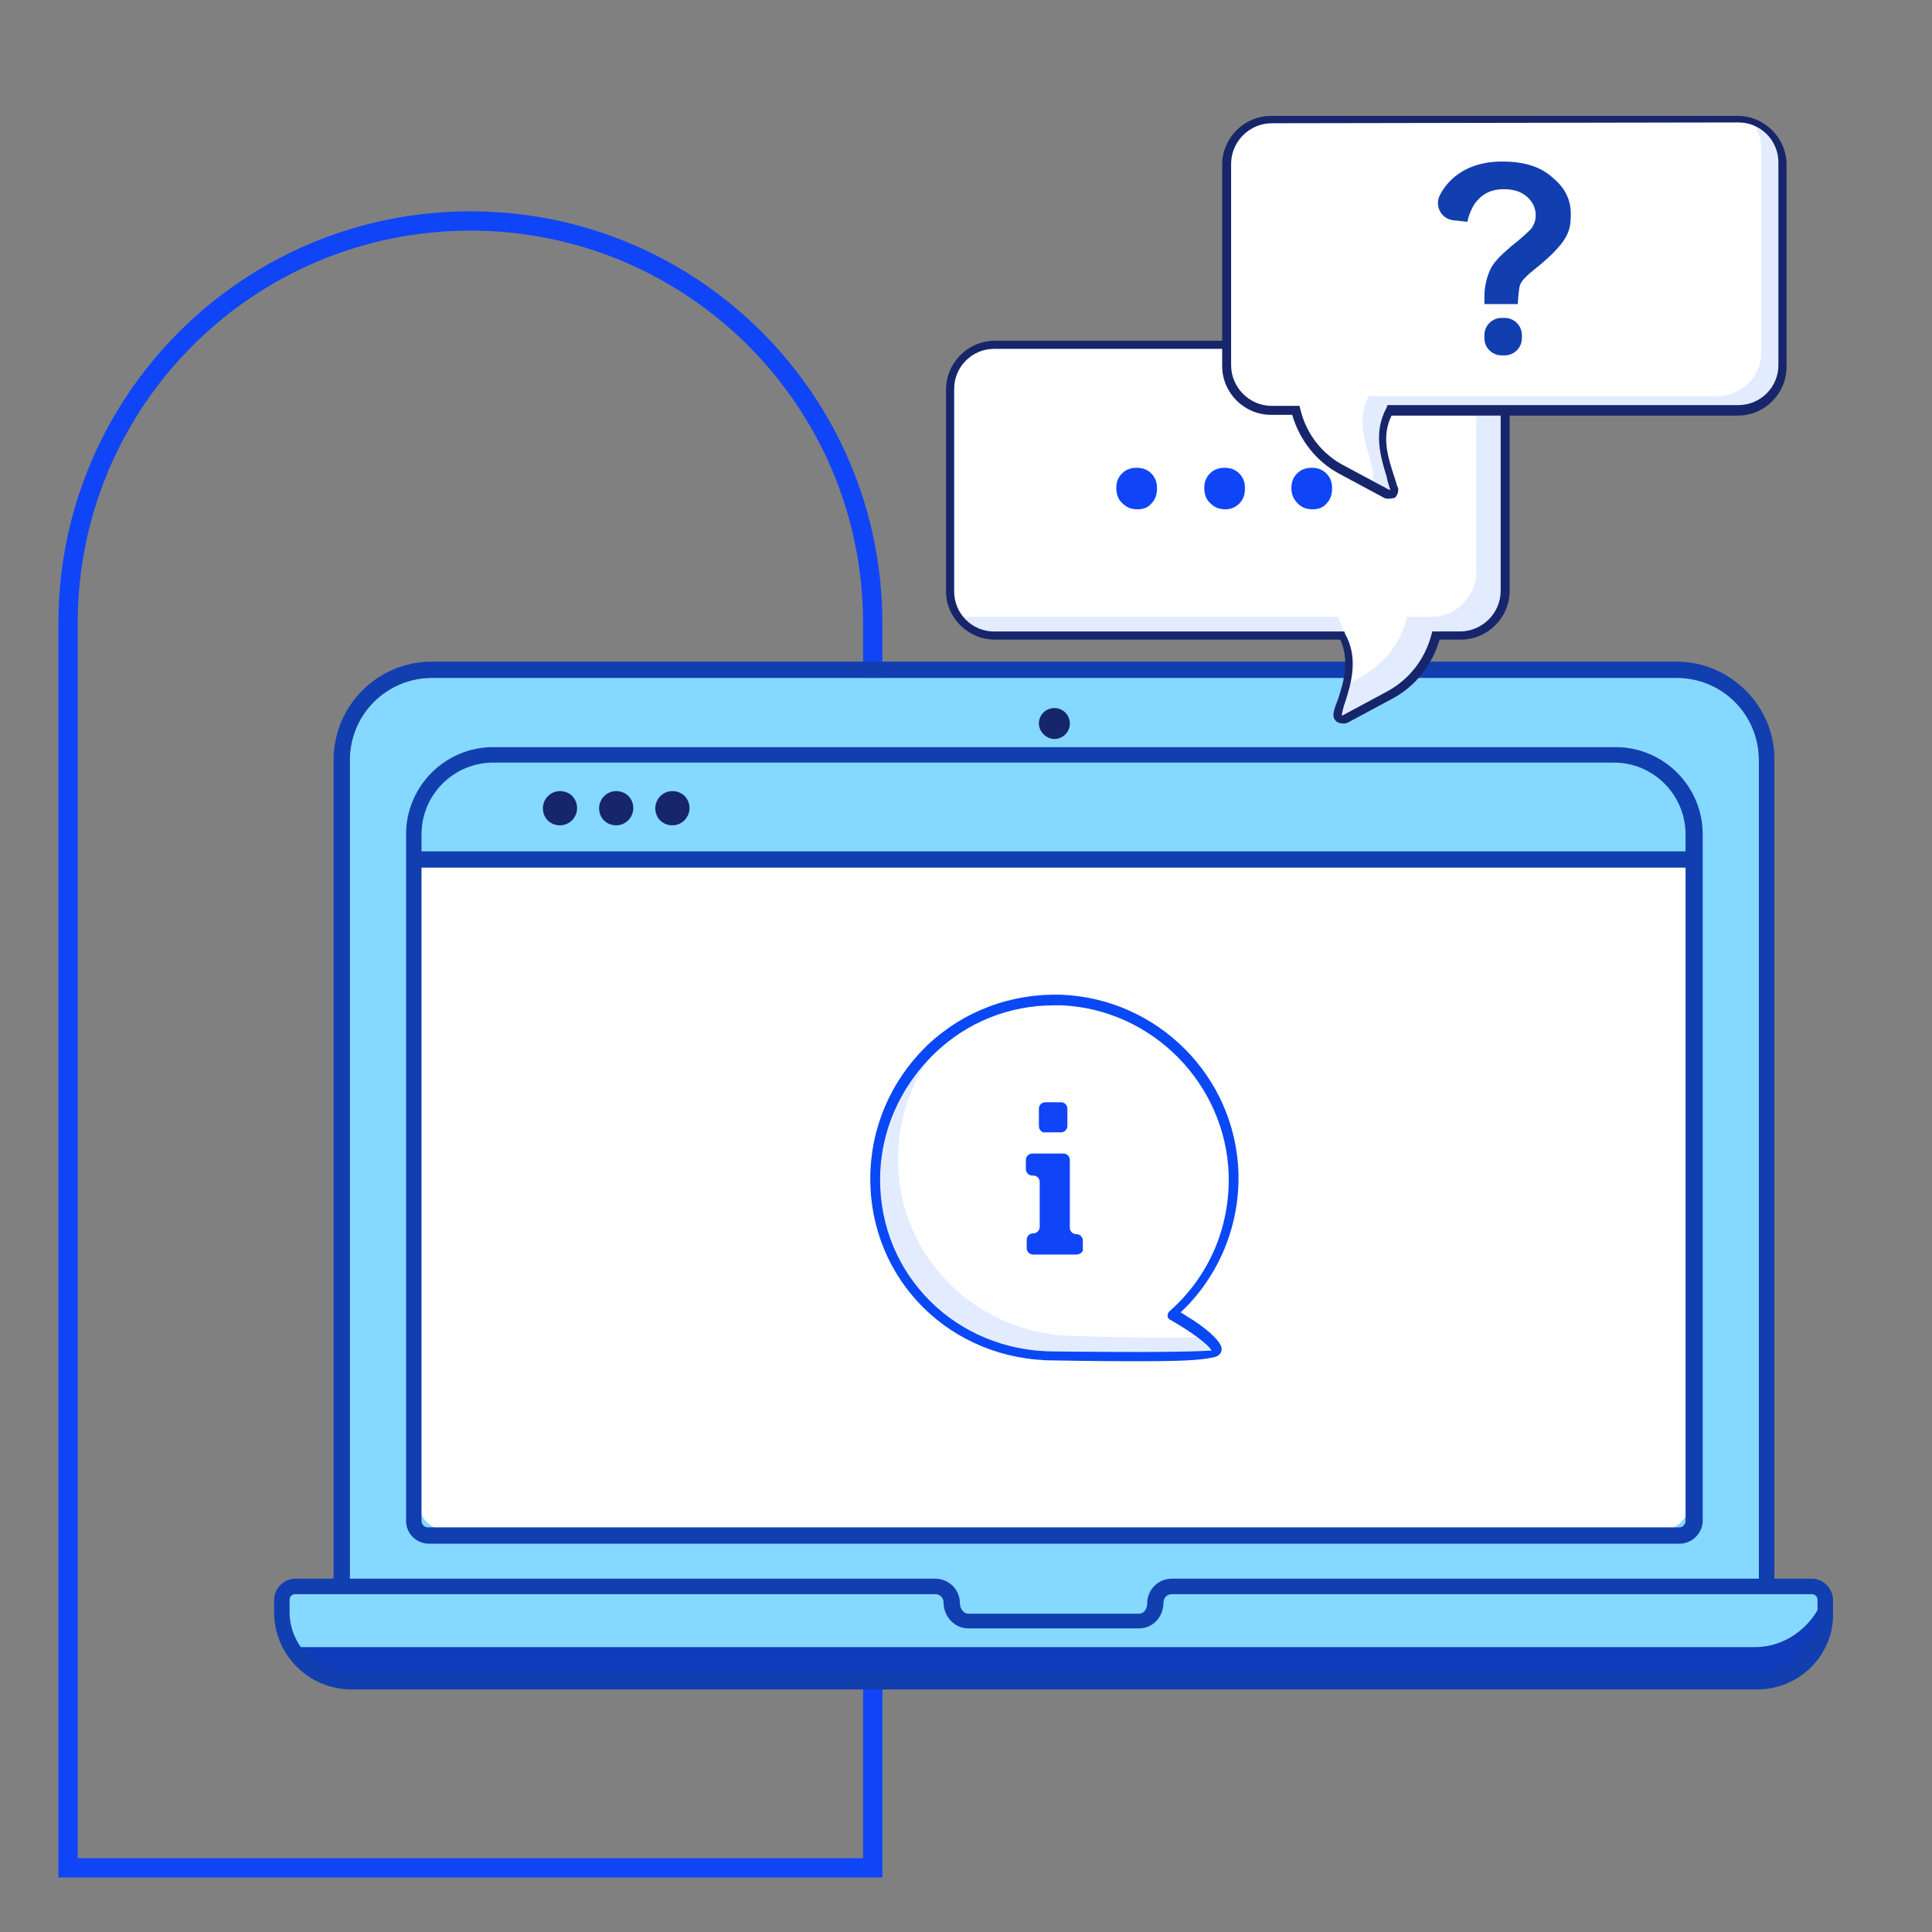 <?xml version="1.0" encoding="utf-8"?>
<!-- Generator: Adobe Illustrator 27.9.0, SVG Export Plug-In . SVG Version: 6.00 Build 0)  -->
<svg version="1.1" id="Layer_1" xmlns="http://www.w3.org/2000/svg" xmlns:xlink="http://www.w3.org/1999/xlink" x="0px" y="0px"
	 width="100px" height="100px" viewBox="0 0 100 100" style="enable-background:new 0 0 100 100;" xml:space="preserve">
<rect x="0" y="0" width="100" height="100" fill="#808080" stroke="none"/>
<style type="text/css">
	.st0{fill:none;stroke:#1045F7;stroke-miterlimit:10;}
	.st1{fill:#85D8FF;}
	.st2{fill:#123FAF;}
	.st3{fill:#FFFFFF;}
	.st4{fill:#17266B;}
	.st5{fill:#0F3CBA;}
	.st6{fill:#E3ECFF;}
	.st7{fill:#1045F7;}
	.st8{fill:#0A48F5;}
</style>
<path class="st0" d="M45.173,96.679H3.522V32.263c0-11.509,9.317-20.825,20.825-20.825l0,0c11.509,0,20.825,9.317,20.825,20.825
	L45.173,96.679L45.173,96.679z"/>
<g>
	<g>
		<g>
			<g>
				<g>
					<g>
						<g>
							<path class="st1" d="M89.817,84.58H19.331c-0.674,0-1.223-0.548-1.223-1.223V39.346c0-2.361,1.897-4.258,4.258-4.258h64.415
								c2.361,0,4.258,1.897,4.258,4.258v44.011C91.039,84.032,90.491,84.58,89.817,84.58z"/>
						</g>
					</g>
					<path class="st2" d="M86.781,34.245H22.366c-2.824,0-5.101,2.276-5.101,5.101v44.011c0,1.138,0.927,2.024,2.024,2.024h70.528
						c1.138,0,2.024-0.927,2.024-2.024V39.346C91.882,36.563,89.564,34.245,86.781,34.245z M91.039,83.357
						c0,0.675-0.548,1.223-1.223,1.223H19.331c-0.674,0-1.223-0.548-1.223-1.223V39.346c0-2.361,1.897-4.258,4.258-4.258h64.415
						c2.361,0,4.258,1.897,4.258,4.258V83.357L91.039,83.357z"/>
				</g>
				<g>
					<g>
						<path class="st3" d="M85.938,79.226H23.167c-0.843,0-1.518-0.675-1.518-1.518V45.037c0-3.162,2.572-5.733,5.733-5.733h54.34
							c3.162,0,5.733,2.572,5.733,5.733v32.671C87.456,78.551,86.781,79.226,85.938,79.226z"/>
					</g>
				</g>
				<g>
					<g>
						<path class="st1" d="M21.65,44.32h66.059c0,0,0.042,0,0.042-0.042l0,0c0-2.74-1.56-4.974-4.3-4.974l-57.544,0.042
							C23.083,39.388,21.607,41.538,21.65,44.32L21.65,44.32C21.607,44.32,21.607,44.32,21.65,44.32z"/>
					</g>
				</g>
				<g>
					<g>
						<g>
							<path class="st4" d="M29.87,41.833c0,0.464-0.379,0.885-0.885,0.885S28.1,42.339,28.1,41.833
								c0-0.464,0.379-0.885,0.885-0.885C29.491,40.948,29.87,41.327,29.87,41.833z"/>
						</g>
					</g>
					<g>
						<g>
							<path class="st4" d="M32.779,41.833c0,0.464-0.379,0.885-0.885,0.885c-0.506,0-0.885-0.379-0.885-0.885
								c0-0.464,0.379-0.885,0.885-0.885C32.4,40.948,32.779,41.327,32.779,41.833z"/>
						</g>
					</g>
					<g>
						<g>
							<path class="st4" d="M35.688,41.833c0,0.464-0.379,0.885-0.885,0.885c-0.506,0-0.885-0.379-0.885-0.885
								c0-0.464,0.379-0.885,0.885-0.885C35.308,40.948,35.688,41.327,35.688,41.833z"/>
						</g>
					</g>
				</g>
				<g>
					<g>
						<path class="st4" d="M55.375,37.449c0,0.464-0.379,0.801-0.801,0.801s-0.801-0.379-0.801-0.801
							c0-0.464,0.379-0.801,0.801-0.801S55.375,36.985,55.375,37.449z"/>
					</g>
				</g>
				<g>
					<g>
						<path class="st2" d="M86.95,79.9H22.198c-0.632,0-1.18-0.506-1.18-1.18V43.182c0-2.487,2.024-4.511,4.511-4.511H83.62
							c2.487,0,4.511,2.024,4.511,4.511V78.72C88.13,79.352,87.582,79.9,86.95,79.9z M25.528,39.472c-2.024,0-3.71,1.644-3.71,3.71
							V78.72c0,0.211,0.169,0.337,0.337,0.337h64.752c0.211,0,0.337-0.169,0.337-0.337V43.182c0-2.024-1.644-3.71-3.71-3.71H25.528
							L25.528,39.472z"/>
					</g>
				</g>
				<g>
					<g>
						<g>
							<path class="st1" d="M93.821,82.092H60.687c-0.464,0-0.843,0.379-0.843,0.843l0,0c0,0.506-0.379,0.97-0.843,0.97h-8.853
								c-0.464,0-0.843-0.422-0.843-0.97l0,0c0-0.464-0.379-0.843-0.843-0.843H15.326c-0.379,0-0.674,0.295-0.674,0.675v0.632
								c0,1.981,1.602,3.583,3.583,3.583h72.762c1.981,0,3.583-1.602,3.583-3.583v-0.632C94.538,82.43,94.201,82.092,93.821,82.092z
								"/>
						</g>
					</g>
					<g>
						<g>
							<path class="st5" d="M90.828,85.254h-75.46c-0.084,0-0.169,0-0.253,0c0.632,1.054,1.771,1.813,3.12,1.813h72.762
								c1.981,0,3.583-1.602,3.583-3.583v-0.632c0-0.126-0.042-0.253-0.126-0.379C93.99,84.032,92.557,85.254,90.828,85.254z"/>
						</g>
					</g>
					<g>
						<g>
							<path class="st2" d="M90.955,87.446H18.193c-2.192,0-4.005-1.771-4.005-4.005v-0.632c0-0.59,0.506-1.096,1.096-1.096h33.135
								c0.674,0,1.265,0.548,1.265,1.265c0,0.295,0.211,0.548,0.422,0.548h8.853c0.253,0,0.422-0.253,0.422-0.548
								c0-0.675,0.548-1.265,1.265-1.265h33.135c0.59,0,1.096,0.506,1.096,1.096v0.632C94.96,85.634,93.147,87.446,90.955,87.446z
								 M15.284,82.514c-0.169,0-0.295,0.126-0.295,0.295v0.632c0,1.728,1.433,3.162,3.162,3.162h72.762
								c1.728,0,3.162-1.433,3.162-3.162v-0.632c0-0.169-0.126-0.295-0.295-0.295H60.644c-0.253,0-0.422,0.211-0.422,0.422
								c0,0.759-0.548,1.349-1.265,1.349h-8.853c-0.674,0-1.265-0.59-1.265-1.349c0-0.253-0.211-0.422-0.422-0.422H15.284z"/>
						</g>
					</g>
				</g>
				<g>
					<g>
						<path class="st2" d="M87.456,44.91H21.818c-0.126,0-0.253-0.169-0.253-0.422c0-0.211,0.126-0.422,0.253-0.422h65.638
							c0.126,0,0.253,0.169,0.253,0.422C87.709,44.742,87.582,44.91,87.456,44.91z"/>
					</g>
				</g>
			</g>
		</g>
	</g>
</g>
<g>
	<g>
		<g>
			<g>
				<g>
					<path class="st3" d="M75.568,17.846H51.454c-1.265,0-2.276,1.012-2.276,2.276v10.497c0,1.265,1.012,2.276,2.276,2.276h18.001
						c0.843,1.475,0,3.035-0.211,4.005c-0.042,0.211,0.169,0.422,0.379,0.295l2.276-1.223c1.223-0.632,2.108-1.771,2.403-3.12h1.265
						c1.265,0,2.319-1.054,2.319-2.319V20.122C77.886,18.9,76.832,17.846,75.568,17.846z"/>
				</g>
				<g>
					<g>
						<path class="st6" d="M69.244,31.926H49.937c-0.126,0-0.253,0-0.422-0.042c0.422,0.59,1.096,1.012,1.897,1.012h18.127
							C69.539,32.559,69.413,32.263,69.244,31.926z"/>
					</g>
					<g>
						<path class="st6" d="M75.989,17.888c0.253,0.379,0.422,0.843,0.422,1.307v10.413c0,1.265-1.054,2.319-2.319,2.319h-1.265
							c-0.295,1.307-1.18,2.445-2.403,3.12l-0.759,0.422c-0.126,0.548-0.337,1.054-0.422,1.475
							c-0.042,0.211,0.169,0.422,0.379,0.295l2.276-1.223c1.223-0.632,2.108-1.771,2.403-3.12h1.265
							c1.265,0,2.319-1.054,2.319-2.319V20.165C77.886,19.026,77.043,18.099,75.989,17.888z"/>
					</g>
				</g>
				<g>
					<path class="st4" d="M69.497,37.449c-0.126,0-0.211-0.042-0.295-0.084c-0.169-0.126-0.211-0.295-0.169-0.506
						c0.042-0.211,0.126-0.422,0.211-0.632c0.295-0.885,0.632-2.024,0.126-3.12H51.496c-1.391,0-2.529-1.138-2.529-2.487V20.165
						c0-1.391,1.138-2.529,2.529-2.529H75.61c1.391,0,2.529,1.138,2.529,2.529v10.413c0,1.391-1.138,2.529-2.529,2.529h-1.096
						c-0.379,1.307-1.265,2.445-2.487,3.077l-2.276,1.223C69.666,37.449,69.582,37.449,69.497,37.449z M51.454,18.057
						c-1.138,0-2.066,0.927-2.066,2.066V30.62c0,1.138,0.927,2.066,2.066,2.066h18.127l0.042,0.126c0.717,1.265,0.295,2.614,0,3.541
						c-0.084,0.211-0.126,0.422-0.169,0.632v0.042h0.042l2.276-1.223c1.18-0.632,1.981-1.686,2.319-2.951l0.042-0.169h1.433
						c1.138,0,2.108-0.927,2.108-2.108V20.165c0-1.138-0.927-2.108-2.108-2.108C75.568,18.057,51.454,18.057,51.454,18.057z"/>
				</g>
				<g>
					<path class="st7" d="M58.874,26.362c-0.295,0-0.548-0.084-0.759-0.295c-0.211-0.169-0.337-0.464-0.337-0.801
						c0-0.295,0.084-0.548,0.295-0.759s0.464-0.295,0.759-0.295s0.548,0.084,0.759,0.295s0.295,0.464,0.295,0.759
						c0,0.337-0.084,0.59-0.295,0.801C59.422,26.277,59.169,26.362,58.874,26.362z"/>
					<path class="st7" d="M63.427,26.362c-0.295,0-0.548-0.084-0.759-0.295c-0.211-0.169-0.337-0.464-0.337-0.801
						c0-0.295,0.084-0.548,0.295-0.759s0.464-0.295,0.759-0.295s0.548,0.084,0.759,0.295c0.211,0.211,0.295,0.464,0.295,0.759
						c0,0.337-0.084,0.59-0.295,0.801C63.933,26.277,63.68,26.362,63.427,26.362z"/>
					<path class="st7" d="M67.937,26.362c-0.295,0-0.548-0.084-0.759-0.295c-0.211-0.211-0.337-0.464-0.337-0.801
						c0-0.295,0.084-0.548,0.295-0.759s0.464-0.295,0.759-0.295c0.295,0,0.548,0.084,0.759,0.295
						c0.211,0.211,0.295,0.464,0.295,0.759c0,0.337-0.084,0.59-0.295,0.801C68.485,26.277,68.232,26.362,67.937,26.362z"/>
				</g>
			</g>
			<g>
				<g>
					<path class="st3" d="M89.985,6.169H65.83c-1.265,0-2.319,1.054-2.319,2.319V18.9c0,1.265,1.054,2.319,2.319,2.319h1.265
						c0.295,1.349,1.18,2.487,2.403,3.12l2.276,1.223c0.211,0.126,0.464-0.084,0.379-0.295c-0.253-0.97-1.054-2.529-0.211-4.005
						h18.043c1.265,0,2.276-1.012,2.276-2.276V8.529C92.304,7.18,91.25,6.169,89.985,6.169z"/>
				</g>
				<g>
					<path class="st6" d="M90.618,6.253c0.337,0.379,0.548,0.927,0.548,1.475v10.497c0,1.265-1.012,2.276-2.276,2.276H70.846
						c-0.843,1.475,0.169,3.035,0.211,4.005c0,0.253,0,0.464,0,0.632l0.759,0.379c0.211,0.126,0.464-0.084,0.379-0.295
						c-0.253-0.97-1.054-2.529-0.211-4.005h18.043c1.265,0,2.276-1.012,2.276-2.276V8.487C92.304,7.391,91.587,6.548,90.618,6.253z"
						/>
				</g>
				<g>
					<path class="st4" d="M71.9,25.814c-0.084,0-0.169,0-0.253-0.042l-2.276-1.223c-1.223-0.632-2.108-1.771-2.487-3.077h-1.096
						c-1.391,0-2.529-1.138-2.529-2.529V8.529C63.258,7.138,64.396,6,65.787,6h24.156c1.391,0,2.529,1.138,2.529,2.529v10.455
						c0,1.391-1.138,2.529-2.529,2.529H72.027c-0.548,1.096-0.169,2.192,0.126,3.12c0.084,0.211,0.126,0.464,0.211,0.632
						c0.042,0.169-0.042,0.379-0.169,0.506C72.111,25.771,72.027,25.814,71.9,25.814z M65.83,6.379
						c-1.138,0-2.108,0.927-2.108,2.108V18.9c0,1.138,0.927,2.108,2.108,2.108h1.433l0.042,0.169
						c0.295,1.265,1.138,2.361,2.319,2.951L71.9,25.35c0.042,0,0.042,0,0.042,0c0.042,0,0-0.042,0-0.042
						c-0.042-0.169-0.126-0.379-0.169-0.632c-0.295-0.97-0.717-2.276,0-3.583l0.042-0.126h18.169c1.138,0,2.066-0.927,2.066-2.066
						V8.403c0-1.138-0.927-2.066-2.066-2.066L65.83,6.379L65.83,6.379z"/>
				</g>
			</g>
		</g>
	</g>
	<g>
		<g>
			<path class="st2" d="M77.718,18.394h0.169c0.464,0,0.885-0.379,0.885-0.885V17.34c0-0.464-0.379-0.885-0.885-0.885h-0.169
				c-0.464,0-0.885,0.379-0.885,0.885v0.169C76.832,18.015,77.254,18.394,77.718,18.394z"/>
		</g>
		<g>
			<path class="st2" d="M80.374,9.204c-0.632-0.59-1.518-0.843-2.614-0.843c-1.054,0-1.897,0.295-2.529,0.843
				c-0.337,0.295-0.548,0.59-0.717,0.927c-0.253,0.548,0.084,1.18,0.675,1.265l0.759,0.084c0.084-0.379,0.211-0.675,0.379-0.927
				c0.084-0.126,0.169-0.211,0.295-0.337c0.337-0.295,0.717-0.422,1.223-0.422s0.885,0.126,1.18,0.379
				c0.295,0.253,0.464,0.59,0.464,0.97c0,0.253-0.084,0.506-0.253,0.717c-0.126,0.126-0.422,0.422-1.012,0.885
				c-0.548,0.464-0.927,0.843-1.096,1.223c-0.169,0.379-0.295,0.843-0.295,1.391c0,0.042,0,0.379,0,0.379h1.728
				c0,0,0.042-0.843,0.126-1.012c0.084-0.211,0.337-0.464,0.759-0.801c0.801-0.632,1.307-1.18,1.518-1.518
				c0.253-0.379,0.337-0.759,0.337-1.18C81.343,10.426,81.048,9.752,80.374,9.204z"/>
		</g>
	</g>
</g>
<g>
	<g>
		<g>
			<g>
				<path class="st3" d="M54.574,51.74c5.143,0,9.274,4.173,9.274,9.274c0,2.782-1.223,5.27-3.162,6.956l0,0
					c0,0,2.951,1.56,2.361,1.981c-0.717,0.506-8.473,0.169-8.473,0.169c-5.143,0-9.274-4.005-9.274-9.148S49.431,51.74,54.574,51.74
					z"/>
			</g>
		</g>
		<g>
			<g>
				<g>
					<path class="st6" d="M49.178,53.468c-1.686,1.686-2.698,4.005-2.698,6.534c0,5.143,4.174,9.148,9.274,9.148
						c0,0,4.342,0.169,6.829,0.042c0.422,0.337,0.675,0.632,0.422,0.759c-0.717,0.506-8.473,0.169-8.473,0.169
						c-5.143,0-9.274-4.005-9.274-9.148C45.299,57.895,46.817,55.154,49.178,53.468z"/>
				</g>
			</g>
		</g>
		<g>
			<g>
				<path class="st8" d="M58.494,70.457c-1.939,0-3.794-0.042-3.921-0.042c-5.354,0-9.527-4.131-9.527-9.401
					c0-2.614,1.054-5.059,2.909-6.871c1.897-1.813,4.384-2.74,6.998-2.656c4.974,0.211,8.979,4.216,9.148,9.19
					c0.084,2.74-1.012,5.396-2.993,7.251c0.084,0.042,0.211,0.126,0.337,0.211c0.506,0.295,0.885,0.59,1.18,0.843
					c0.464,0.422,0.675,0.717,0.59,0.97c-0.084,0.211-0.253,0.295-0.59,0.337C61.825,70.457,60.096,70.457,58.494,70.457z
					 M54.574,52.035c-2.361,0-4.553,0.885-6.239,2.529c-1.771,1.728-2.782,4.047-2.782,6.492c0,4.974,3.963,8.895,9.021,8.895
					c0.084,0,6.239,0.084,8.01-0.042c0.042,0,0.084,0,0.126,0c-0.126-0.295-1.096-1.012-2.15-1.602
					c-0.084-0.042-0.126-0.126-0.126-0.211c0-0.084,0.042-0.169,0.084-0.211c2.066-1.813,3.162-4.384,3.077-7.124
					c-0.169-4.679-3.963-8.516-8.642-8.726l0,0C54.827,52.035,54.7,52.035,54.574,52.035z M62.71,69.909L62.71,69.909L62.71,69.909z
					"/>
			</g>
		</g>
	</g>
	<g>
		<g>
			<path class="st7" d="M55.712,64.935h-2.234c-0.211,0-0.337-0.169-0.337-0.337v-0.422c0-0.211,0.169-0.337,0.337-0.337l0,0
				c0.211,0,0.337-0.169,0.337-0.337v-2.319c0-0.211-0.169-0.337-0.337-0.337h-0.042c-0.211,0-0.337-0.169-0.337-0.337v-0.464
				c0-0.211,0.169-0.337,0.337-0.337h1.602c0.211,0,0.337,0.169,0.337,0.337v3.499c0,0.211,0.169,0.337,0.337,0.337l0,0
				c0.211,0,0.337,0.169,0.337,0.337v0.422C56.091,64.766,55.923,64.935,55.712,64.935z M53.773,58.274v-0.885
				c0-0.211,0.169-0.337,0.337-0.337h0.801c0.211,0,0.337,0.169,0.337,0.337v0.885c0,0.211-0.169,0.337-0.337,0.337H54.11
				C53.941,58.653,53.773,58.485,53.773,58.274z"/>
		</g>
	</g>
</g>
</svg>
